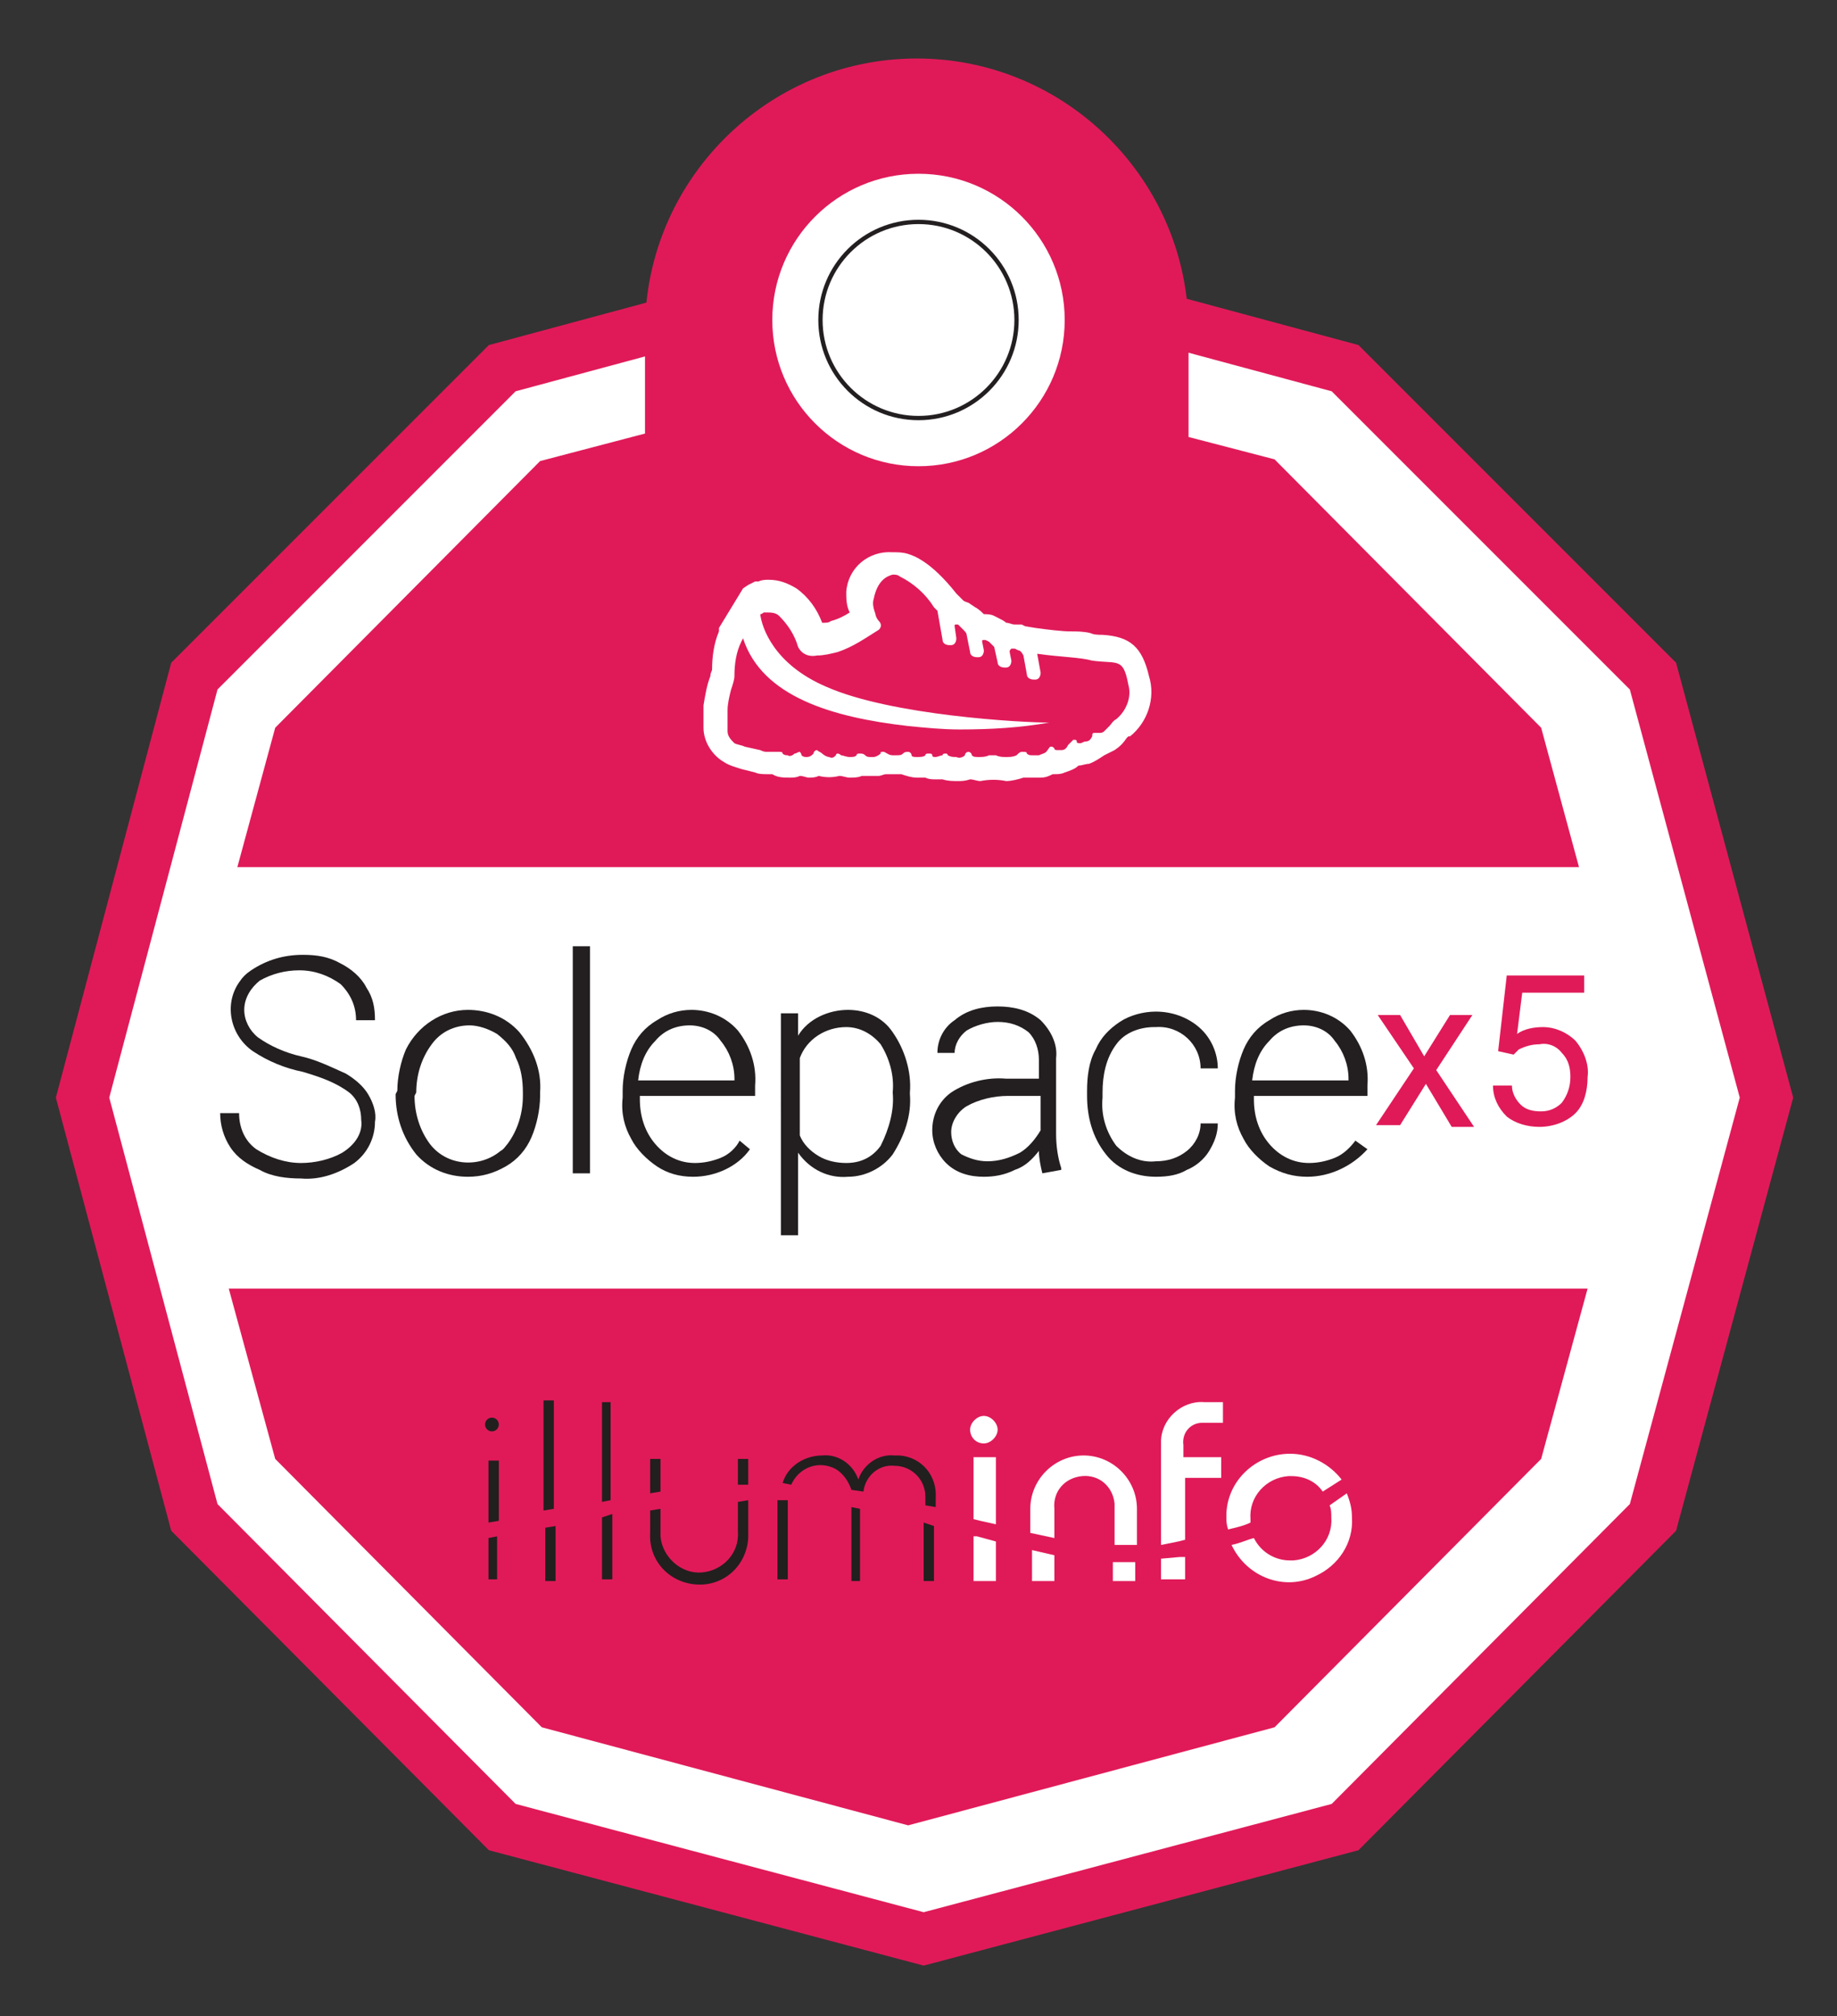 <?xml version="1.0" encoding="utf-8"?>
<!-- Generator: Adobe Illustrator 19.2.1, SVG Export Plug-In . SVG Version: 6.00 Build 0)  -->
<svg version="1.1" id="Layer_1" xmlns="http://www.w3.org/2000/svg" xmlns:xlink="http://www.w3.org/1999/xlink" x="0px" y="0px"
	 viewBox="0 0 106.8 117.2" style="enable-background:new 0 0 106.8 117.2;" xml:space="preserve">
<rect x="0" y="0" width="106.8" height="117.2" fill="#333333" stroke="none"/>
<style type="text/css">
	.st0{fill:#FFFFFF;stroke:#E01A59;stroke-width:3;stroke-miterlimit:10;}
	.st1{fill:#E01A59;}
	.st2{fill:#231F20;}
	.st3{fill:#221F1F;}
	.st4{fill:#FFFFFF;}
	.st5{fill:#FFFFFF;stroke:#231F20;stroke-width:0.25;stroke-miterlimit:10;}
</style>
<title>solepace_5</title>
<polygon class="st0" points="53.7,14.8 78.2,21.4 96.1,39.3 102.7,63.8 96.1,88.2 78.2,106.2 53.7,112.7 29.2,106.2 11.3,88.2 
	4.8,63.8 11.3,39.3 29.2,21.4 "/>
<polygon class="st1" points="13.3,74.9 16,84.8 31.5,100.4 52.8,106.1 74.1,100.4 89.6,84.8 92.3,74.9 "/>
<g>
	<path class="st2" d="M21,65.1c0-0.6-0.2-1.2-0.7-1.6c-0.8-0.6-1.7-0.9-2.7-1.2c-1-0.2-2-0.6-2.9-1.2c-1.3-0.9-1.7-2.7-0.8-4
		c0.2-0.3,0.4-0.5,0.7-0.7c0.9-0.6,1.9-0.9,3-0.9c0.8,0,1.5,0.1,2.2,0.5c0.6,0.3,1.2,0.8,1.5,1.4c0.4,0.6,0.5,1.2,0.5,1.9h-1.1
		c0-0.8-0.3-1.5-0.9-2.1c-0.7-0.5-1.5-0.8-2.4-0.8c-0.8,0-1.6,0.2-2.3,0.6c-0.5,0.4-0.9,1-0.9,1.7c0,0.6,0.3,1.2,0.8,1.6
		c0.7,0.5,1.6,0.9,2.5,1.1c0.9,0.2,1.7,0.6,2.6,1c0.5,0.3,1,0.7,1.3,1.2c0.3,0.5,0.5,1.1,0.4,1.6c0,0.9-0.4,1.8-1.2,2.4
		c-0.9,0.6-2,1-3.1,0.9c-0.8,0-1.7-0.1-2.4-0.5c-0.7-0.3-1.3-0.7-1.7-1.3c-0.4-0.6-0.6-1.3-0.6-2h1.1c0,0.8,0.3,1.6,1,2.1
		c0.8,0.5,1.7,0.8,2.6,0.8c0.8,0,1.7-0.2,2.4-0.6C20.7,66.5,21.1,65.8,21,65.1z"/>
	<path class="st2" d="M23.1,63.4c0-0.8,0.2-1.7,0.5-2.4c0.7-1.4,2.1-2.3,3.6-2.3c1.1,0,2.2,0.4,3,1.3c0.8,1,1.3,2.2,1.2,3.5v0.2
		c0,0.8-0.2,1.7-0.5,2.4c-0.3,0.7-0.8,1.3-1.5,1.7c-0.7,0.4-1.4,0.6-2.2,0.6c-1.1,0-2.2-0.4-3-1.3c-0.8-1-1.2-2.2-1.2-3.5L23.1,63.4
		L23.1,63.4z M24.1,63.7c0,1,0.3,2,0.9,2.8c1,1.3,2.9,1.4,4.1,0.4c0.2-0.1,0.3-0.3,0.4-0.4c0.6-0.8,0.9-1.8,0.9-2.8v-0.2
		c0-0.7-0.1-1.4-0.4-2c-0.2-0.6-0.6-1-1.1-1.4c-0.5-0.3-1.1-0.5-1.6-0.5c-0.9,0-1.7,0.4-2.2,1.1c-0.6,0.8-0.9,1.8-0.9,2.8L24.1,63.7
		L24.1,63.7z"/>
	<path class="st2" d="M34.3,68.2h-1V55h1V68.2z"/>
	<path class="st2" d="M40.3,68.4c-0.8,0-1.5-0.2-2.1-0.6c-0.6-0.4-1.2-1-1.5-1.6c-0.4-0.7-0.6-1.5-0.5-2.4v-0.4
		c0-0.8,0.2-1.7,0.5-2.4c0.3-0.7,0.8-1.3,1.5-1.7c0.6-0.4,1.3-0.6,2-0.6c1,0,2,0.4,2.7,1.2c0.7,0.9,1.1,2,1,3.2v0.6h-6.7v0.2
		c0,1,0.3,1.9,0.9,2.6c0.6,0.7,1.4,1.1,2.3,1.1c0.5,0,1-0.1,1.5-0.3c0.5-0.2,0.9-0.6,1.1-1l0.6,0.5C42.9,67.8,41.6,68.4,40.3,68.4z
		 M40.1,59.6c-0.8,0-1.5,0.3-2,0.9c-0.6,0.6-0.9,1.4-1,2.3h5.6v-0.1c0-0.8-0.3-1.6-0.8-2.2C41.5,59.9,40.8,59.6,40.1,59.6z"/>
	<path class="st2" d="M52.9,63.6c0.1,1.2-0.3,2.4-1,3.5c-0.6,0.8-1.6,1.3-2.6,1.3c-1.1,0.1-2.2-0.4-2.9-1.4v4.8h-1V58.9h1l0,1.3
		c0.6-1,1.8-1.5,2.9-1.5c1,0,2,0.4,2.6,1.3c0.7,1,1.1,2.3,1,3.5L52.9,63.6L52.9,63.6z M51.9,63.5c0.1-1-0.2-2-0.7-2.8
		c-0.5-0.6-1.2-1-2-1c-1.2,0-2.3,0.7-2.7,1.8v4.5c0.2,0.5,0.6,0.9,1.1,1.2c0.5,0.3,1.1,0.4,1.6,0.4c0.8,0,1.5-0.3,2-1
		C51.7,65.6,52,64.5,51.9,63.5z"/>
	<path class="st2" d="M60.6,68.2c-0.1-0.4-0.2-0.9-0.2-1.3C60,67.4,59.6,67.8,59,68c-0.6,0.3-1.2,0.4-1.8,0.4
		c-0.8,0-1.6-0.2-2.2-0.8c-0.5-0.5-0.8-1.2-0.8-1.9c0-0.9,0.4-1.7,1.1-2.2c0.9-0.6,2.1-0.9,3.2-0.8h1.9v-1.1c0-0.6-0.2-1.2-0.6-1.6
		c-0.5-0.4-1.1-0.6-1.8-0.6c-0.6,0-1.3,0.2-1.8,0.5c-0.4,0.3-0.7,0.8-0.7,1.3h-1c0-0.8,0.4-1.5,1-1.9c0.7-0.6,1.6-0.8,2.5-0.8
		c0.9,0,1.8,0.2,2.5,0.8c0.6,0.6,1,1.4,0.9,2.2v4.4c0,0.7,0.1,1.4,0.3,2v0.1L60.6,68.2L60.6,68.2z M57.4,67.5c0.7,0,1.3-0.2,1.9-0.5
		c0.5-0.3,0.9-0.8,1.2-1.3v-2h-1.9c-0.8,0-1.7,0.2-2.4,0.6c-0.5,0.3-0.9,0.9-0.9,1.5c0,0.5,0.2,1,0.6,1.3
		C56.3,67.3,56.8,67.5,57.4,67.5L57.4,67.5z"/>
	<path class="st2" d="M67.2,67.5c0.7,0,1.3-0.2,1.8-0.6c0.5-0.4,0.8-1,0.8-1.6h1c0,0.6-0.2,1.1-0.5,1.6c-0.3,0.5-0.8,0.9-1.3,1.1
		c-0.5,0.3-1.1,0.4-1.8,0.4c-1.1,0-2.2-0.4-2.9-1.3c-0.8-1-1.1-2.2-1.1-3.4v-0.3c0-0.8,0.1-1.7,0.5-2.4c0.3-0.7,0.8-1.2,1.4-1.6
		c0.6-0.4,1.4-0.6,2.1-0.6c0.9,0,1.8,0.3,2.5,0.9c0.7,0.6,1.1,1.5,1.1,2.4h-1c0-1.4-1.2-2.5-2.6-2.4c0,0,0,0-0.1,0
		c-0.8,0-1.7,0.3-2.2,1c-0.6,0.8-0.8,1.8-0.8,2.8v0.3c-0.1,1,0.2,2,0.8,2.8C65.5,67.2,66.3,67.6,67.2,67.5z"/>
	<path class="st2" d="M76,68.4c-0.8,0-1.5-0.2-2.2-0.6c-0.6-0.4-1.2-1-1.5-1.6c-0.4-0.7-0.6-1.5-0.5-2.4v-0.4c0-0.8,0.2-1.7,0.5-2.4
		c0.3-0.7,0.8-1.3,1.5-1.7c0.6-0.4,1.3-0.6,2-0.6c1,0,2,0.4,2.7,1.2c0.7,0.9,1.1,2,1,3.2v0.6h-6.6v0.2c0,1,0.3,1.9,0.9,2.6
		c0.6,0.7,1.4,1.1,2.3,1.1c0.5,0,1-0.1,1.5-0.3c0.5-0.2,0.9-0.6,1.2-1l0.7,0.5C78.6,67.8,77.3,68.4,76,68.4z M75.8,59.6
		c-0.8,0-1.5,0.3-2,0.9c-0.6,0.6-0.9,1.4-1,2.3h5.6v-0.1c0-0.8-0.3-1.6-0.8-2.2C77.2,59.9,76.5,59.6,75.8,59.6z"/>
	<path class="st1" d="M82.8,61.4l1.5-2.4h1.3l-2.1,3.2l2.2,3.3h-1.3l-1.5-2.5l-1.5,2.4H80l2.2-3.3L80.1,59h1.3L82.8,61.4z"/>
	<path class="st1" d="M87.1,61.1l0.5-4.4h4.5v1h-3.6l-0.3,2.4c0.4-0.3,1-0.4,1.5-0.4c0.7,0,1.4,0.3,1.9,0.8c0.5,0.6,0.8,1.4,0.7,2.1
		c0,0.8-0.2,1.6-0.7,2.1c-0.5,0.5-1.3,0.8-2.1,0.8c-0.7,0-1.4-0.2-1.9-0.6c-0.5-0.5-0.8-1.1-0.8-1.8h1.1c0,0.4,0.2,0.8,0.5,1.1
		c0.3,0.3,0.7,0.4,1.2,0.4c0.5,0,0.9-0.2,1.2-0.5c0.3-0.4,0.5-0.9,0.5-1.5c0-0.5-0.1-1-0.5-1.4c-0.3-0.4-0.8-0.6-1.3-0.5
		c-0.4,0-0.8,0.1-1.2,0.3L88,61.3L87.1,61.1z"/>
</g>
<g id="_Group_">
	<path id="_Path_" class="st3" d="M28.4,88.5l0.6-0.1v-3.5h-0.6V88.5L28.4,88.5z"/>
	<circle id="_Path_2" class="st3" cx="28.6" cy="82.8" r="0.4"/>
	<path id="_Path_3" class="st3" d="M28.4,89.4v2.4h0.5v-2.5L28.4,89.4z"/>
</g>
<g id="_Group_2">
	<path id="_Path_4" class="st3" d="M32.2,87.7v-6.3h-0.6v6.4L32.2,87.7z"/>
	<path id="_Path_5" class="st3" d="M31.7,88.8v3.1h0.6v-3.2L31.7,88.8z"/>
</g>
<g id="_Group_3">
	<path id="_Path_6" class="st3" d="M35,88.2v3.6h0.6v-3.8L35,88.2z"/>
	<path id="_Path_7" class="st3" d="M35.5,87.2v-5.7H35v5.8L35.5,87.2z"/>
</g>
<g id="_Group_4">
	<path id="_Path_8" class="st3" d="M42.9,87.3V89c0.1,1.3-0.9,2.3-2.1,2.4s-2.3-0.9-2.4-2.1c0-0.1,0-0.2,0-0.3v-1.3l-0.6,0.1v1.3
		c-0.1,1.6,1.1,2.9,2.7,3c1.6,0.1,2.9-1.1,3-2.7c0-0.1,0-0.2,0-0.3v-1.9L42.9,87.3z"/>
	<path id="_Path_9" class="st3" d="M43.5,86.3v-1.5h-0.6v1.5L43.5,86.3z"/>
	<path id="_Path_10" class="st3" d="M38.4,86.7v-1.9h-0.6v2L38.4,86.7z"/>
</g>
<g id="_Group_5">
	<path id="_Path_11" class="st3" d="M46,86.3c0.4-0.9,1.4-1.4,2.4-1c0.5,0.2,0.9,0.7,1.1,1.3l0.7,0.1c0.1-0.9,0.9-1.6,1.8-1.5
		c1,0,1.8,0.8,1.8,1.8c0,0.1,0,0.1,0,0.2v0.3l0.6,0.1v-0.5c0.1-1.3-0.8-2.4-2.1-2.5c-0.1,0-0.2,0-0.3,0c-0.9-0.1-1.8,0.5-2.1,1.4
		l0,0c-0.3-0.9-1.2-1.5-2.1-1.4c-1,0-2,0.6-2.3,1.6L46,86.3z"/>
	<path id="_Path_12" class="st3" d="M45.2,87.2v4.6h0.6v-4.6L45.2,87.2L45.2,87.2z"/>
	<path id="_Path_13" class="st3" d="M49.5,87.6v4.3H50v-4.2L49.5,87.6z"/>
	<path id="_Path_14" class="st3" d="M53.7,88.5v3.4h0.6v-3.2L53.7,88.5z"/>
</g>
<g id="_Group_6">
	<path id="_Path_15" class="st4" d="M56.6,88.3l0.4,0.1l0.9,0.2v-3.9h-1.3V88.3z"/>
	<path id="_Path_16" class="st4" d="M56.8,89.3l-0.2,0v2.6h1.3v-2.3L56.8,89.3z"/>
	<path id="_Path_17" class="st4" d="M57.2,83.9c0.4,0,0.8-0.4,0.8-0.8c0-0.4-0.4-0.8-0.8-0.8c-0.4,0-0.8,0.4-0.8,0.8
		C56.4,83.5,56.7,83.9,57.2,83.9C57.2,83.9,57.2,83.9,57.2,83.9z"/>
</g>
<g id="_Group_7">
	<path id="_Path_18" class="st4" d="M60,90.1v1.8h1.3v-1.5L60,90.1z"/>
	<path id="_Path_19" class="st4" d="M61.3,89.4v-1.7c-0.1-1,0.6-1.8,1.6-1.9c1-0.1,1.8,0.6,1.9,1.6c0,0.1,0,0.2,0,0.3v2.1
		c0.4,0,0.9,0,1.3,0v-2.1c0-1.7-1.4-3.1-3.1-3.1c-1.7,0-3.1,1.4-3.1,3.1c0,0,0,0,0,0v1.4L61.3,89.4z"/>
	<path id="_Path_20" class="st4" d="M65.3,90.8h-0.6v1.1h1.3v-1.1H65.3L65.3,90.8z"/>
</g>
<g id="_Group_8">
	<path id="_Path_21" class="st4" d="M68.5,89.6l0.4-0.1v-3.6H71v-1.2h-2.2V84c-0.1-0.7,0.4-1.3,1.1-1.3c0.1,0,0.2,0,0.3,0h0.9v-1.2
		h-1.1c-1.3-0.1-2.5,1-2.5,2.3c0,0.1,0,0.2,0,0.3v5.7L68.5,89.6z"/>
	<path id="_Path_22" class="st4" d="M68.6,90.5l-1.1,0.1v1.2h1.4v-1.3H68.6z"/>
</g>
<g id="_Group_9">
	<path id="_Path_23" class="st4" d="M72.7,88.5c0-0.1,0-0.2,0-0.2c-0.1-1.3,0.9-2.4,2.2-2.5c0.1,0,0.1,0,0.2,0
		c0.7,0,1.4,0.3,1.8,0.9L78,86c-0.7-0.9-1.8-1.5-3-1.5c-2,0-3.7,1.6-3.7,3.6c0,0,0,0.1,0,0.1c0,0.2,0,0.4,0.1,0.7
		C71.8,88.8,72.3,88.7,72.7,88.5z"/>
	<path id="_Path_24" class="st4" d="M77.3,87.5c0.1,0.2,0.1,0.5,0.1,0.7c0.1,1.3-0.9,2.4-2.2,2.5c-0.1,0-0.1,0-0.2,0
		c-0.9,0-1.7-0.5-2.1-1.3c-0.4,0.1-0.8,0.3-1.3,0.4c0.9,1.9,3.1,2.7,4.9,1.8c1.3-0.6,2.2-1.9,2.1-3.4c0-0.5-0.1-0.9-0.3-1.4
		L77.3,87.5z"/>
</g>
<path class="st1" d="M69.1,25.4v-6.2c0-8.7-7.1-15.8-15.8-15.8l0,0c-8.7,0-15.8,7.1-15.8,15.8v6l-6.1,1.6L16,42.3l-2.2,8.1h78
	l-2.2-8.1L74.1,26.7L69.1,25.4z"/>
<circle class="st4" cx="53.4" cy="18.6" r="8.5"/>
<circle class="st5" cx="53.4" cy="18.6" r="5.7"/>
<path class="st4" d="M51.9,33.4c0.1,0,0.3,0,0.4,0.1c0.8,0.4,1.5,1,2,1.8l0.2,0.2l0.3,1.7c0,0.2,0.2,0.3,0.4,0.3h0.1
	c0.2,0,0.3-0.2,0.3-0.4c0,0,0,0,0,0l-0.1-0.7c0-0.1,0-0.1,0.1-0.1h0.1l0.3,0.3c0.1,0.1,0.2,0.2,0.2,0.3l0.2,1c0,0.2,0.2,0.3,0.4,0.3
	h0.1c0.2,0,0.3-0.2,0.3-0.4c0,0,0,0,0,0l-0.1-0.5c0-0.1,0-0.1,0.1-0.1c0,0,0,0,0,0h0.1l0.2,0.1c0.1,0.1,0.2,0.2,0.3,0.3l0.2,0.9
	c0,0.2,0.2,0.3,0.4,0.3h0.1c0.2,0,0.3-0.2,0.3-0.4c0,0,0,0,0,0l-0.1-0.5c0-0.1,0-0.1,0.1-0.2c0,0,0,0,0.1,0h0.1l0.2,0.1
	c0.1,0,0.2,0.1,0.3,0.3l0.2,1.1c0,0.2,0.2,0.3,0.4,0.3h0.1c0.2,0,0.3-0.2,0.3-0.4c0,0,0,0,0,0l-0.2-1.1c1.4,0.2,2.5,0.2,3.2,0.4
	c1.5,0.2,1.8-0.2,2.1,1.4c0.2,0.7-0.1,1.5-0.7,2c-0.2,0.1-0.3,0.3-0.4,0.4c-0.1,0.1-0.2,0.2-0.3,0.3c-0.1,0.1-0.2,0.1-0.3,0.1h-0.1
	c0,0-0.1,0-0.1,0h-0.1c-0.1,0-0.1,0.1-0.1,0.2c-0.1,0.2-0.2,0.3-0.4,0.3c-0.1,0-0.2,0.1-0.3,0.1c-0.1,0-0.2,0-0.2-0.1
	c0-0.1-0.1-0.1-0.1-0.1c0,0,0,0,0,0h-0.1c-0.1,0.1-0.2,0.2-0.3,0.3c-0.1,0.2-0.2,0.3-0.4,0.3h-0.2c-0.1,0-0.2,0-0.2-0.1
	c-0.1-0.1-0.1-0.1-0.2-0.1l0,0c-0.1,0-0.1,0.1-0.2,0.2c-0.1,0.2-0.3,0.2-0.5,0.3h-0.1h-0.3c-0.1,0-0.2,0-0.3-0.1
	c0-0.1-0.1-0.1-0.2-0.1h-0.1c-0.1,0-0.2,0.1-0.3,0.2c-0.2,0.1-0.4,0.1-0.6,0.1c-0.2,0-0.4,0-0.6-0.1c-0.1,0-0.1,0-0.2,0
	c-0.1,0-0.1,0-0.2,0c-0.2,0.1-0.4,0.1-0.6,0.1c-0.2,0-0.3,0-0.4-0.1c0-0.1-0.1-0.2-0.2-0.2c-0.1,0-0.2,0.1-0.2,0.2
	c-0.1,0.1-0.3,0.2-0.5,0.1l0,0c-0.2,0-0.3,0-0.5-0.1c0-0.1-0.1-0.1-0.1-0.1l0,0c-0.1,0-0.2,0-0.2,0.1c-0.1,0-0.3,0.1-0.4,0.1
	c-0.1,0-0.2,0-0.2-0.1c0-0.1-0.1-0.1-0.2-0.1h0c-0.1,0-0.2,0-0.2,0.1c-0.1,0.1-0.3,0.1-0.5,0.1c-0.1,0-0.3,0-0.3-0.1
	c0-0.1-0.1-0.2-0.2-0.2l0,0c-0.1,0-0.2,0-0.3,0.1c-0.1,0.1-0.2,0.1-0.4,0.1h-0.2c-0.2,0-0.3-0.1-0.5-0.2c0,0-0.1,0-0.1,0
	c-0.1,0-0.1,0-0.1,0.1c-0.1,0.1-0.3,0.2-0.4,0.2h-0.2c-0.1,0-0.2,0-0.3-0.1c-0.1-0.1-0.2-0.1-0.3-0.1c-0.1,0-0.2,0-0.2,0.1
	c-0.1,0.1-0.2,0.1-0.4,0.1c-0.2,0-0.4-0.1-0.5-0.1c0,0-0.1-0.1-0.2-0.1c0,0-0.1,0-0.1,0.1c-0.1,0.1-0.2,0.2-0.4,0.1
	c-0.1,0-0.3-0.1-0.4-0.2c-0.1-0.1-0.2-0.1-0.3-0.2c-0.1,0-0.2,0.1-0.2,0.2c-0.1,0.1-0.2,0.2-0.4,0.2c-0.1,0-0.2,0-0.3-0.1
	c0-0.1-0.1-0.2-0.1-0.2c0,0,0,0,0,0c-0.1,0-0.2,0.1-0.3,0.1c-0.1,0.1-0.3,0.2-0.4,0.1c-0.1,0-0.2,0-0.3-0.1c0-0.1-0.1-0.1-0.2-0.1
	h-0.7c-0.1,0-0.2,0-0.4-0.1l-0.9-0.2c-0.2-0.1-0.4-0.1-0.6-0.2c-0.2-0.2-0.4-0.4-0.4-0.7c0-0.3,0-0.7,0-1.2c0-0.4,0.1-0.8,0.2-1.2
	c0.1-0.3,0.2-0.6,0.2-0.8c0-0.7,0.1-1.4,0.4-2l0.1-0.2c1.1,3.4,5.2,4.6,9.6,5.1c1,0.1,2,0.2,3,0.2c1.8,0,3.5-0.1,5.2-0.4
	c0.1,0,0.1,0,0,0c-1.5,0-9.2-0.4-13-2.1c-3-1.3-3.7-3.4-3.8-4.2c0.1,0,0.2-0.1,0.2-0.1h0.2c0.2,0,0.5,0,0.7,0.2
	c0.5,0.5,0.9,1.1,1.1,1.8c0.2,0.4,0.6,0.6,1.1,0.5c0.4,0,0.8-0.1,1.2-0.2c0.9-0.3,1.6-0.8,2.4-1.3c0.2-0.2,0.1-0.4,0-0.5
	c-0.1-0.1-0.2-0.3-0.2-0.4c-0.1-0.3-0.2-0.6-0.1-0.9C51,33.8,51.5,33.5,51.9,33.4 M43.2,34.2l-1.4,2.3v0.1l0,0.1
	c-0.3,0.7-0.4,1.5-0.4,2.2c0,0.1-0.1,0.2-0.1,0.4c-0.2,0.5-0.3,1.1-0.4,1.7c0,0.5,0,1,0,1.3c0,0.8,0.5,1.6,1.2,2
	c0.3,0.2,0.7,0.3,1,0.4l0.8,0.2c0.2,0.1,0.5,0.1,0.7,0.1h0.3c0.3,0.2,0.7,0.2,1,0.2c0.2,0,0.4,0,0.6-0.1c0.2,0,0.4,0.1,0.5,0.1
	c0.2,0,0.4,0,0.6-0.1c0.4,0.1,0.8,0.1,1.2,0c0.2,0,0.4,0.1,0.6,0.1c0.2,0,0.5,0,0.7-0.1c0.2,0,0.3,0,0.5,0c0.2,0,0.3,0,0.5,0
	c0.1,0,0.3-0.1,0.4-0.1h0.2h0.4h0.3c0.3,0.1,0.6,0.2,0.9,0.2c0.2,0,0.3,0,0.5,0c0.2,0.1,0.4,0.1,0.6,0.1h0.4
	c0.3,0.1,0.6,0.1,0.9,0.1c0.2,0,0.4,0,0.7-0.1c0.2,0,0.4,0.1,0.6,0.1c0.5-0.1,1-0.1,1.5,0c0.3,0,0.7-0.1,1-0.2h0.3
	c0.2,0,0.4,0,0.6,0h0.1c0.3,0,0.5-0.1,0.7-0.2h0.1c0.2,0,0.4,0,0.6-0.1c0.3-0.1,0.6-0.2,0.8-0.4c0.2,0,0.4-0.1,0.6-0.1
	c0.3-0.1,0.6-0.3,0.9-0.5c0.2-0.1,0.4-0.2,0.6-0.3c0.3-0.2,0.5-0.4,0.7-0.7l0.1-0.1l0.1,0c1-0.8,1.5-2.2,1.1-3.5
	c-0.4-1.7-1.1-2.3-2.7-2.4c-0.2,0-0.5,0-0.7-0.1c-0.4-0.1-0.8-0.1-1.2-0.1s-1.3-0.1-2-0.2l-0.6-0.1l-0.2-0.1H59
	c-0.2,0-0.3-0.1-0.5-0.1l0,0c-0.1-0.1-0.3-0.2-0.5-0.3l-0.2-0.1c-0.2-0.1-0.4-0.1-0.6-0.1c-0.1-0.1-0.3-0.3-0.5-0.4l-0.3-0.2
	c-0.1-0.1-0.3-0.1-0.4-0.2l0,0l-0.3-0.3l-0.1-0.1c-1.5-1.9-2.5-2.2-2.8-2.3c-0.3-0.1-0.6-0.1-0.9-0.1l0,0c-1.4-0.1-2.6,0.9-2.7,2.3
	c0,0.4,0,0.8,0.2,1.2c-0.3,0.2-0.7,0.4-1.1,0.5c-0.1,0.1-0.3,0.1-0.5,0.1c-0.3-0.8-0.8-1.5-1.5-2c-0.5-0.3-1-0.5-1.6-0.5
	c-0.2,0-0.4,0-0.6,0.1h-0.2l-0.4,0.2L43.2,34.2z"/>
</svg>
